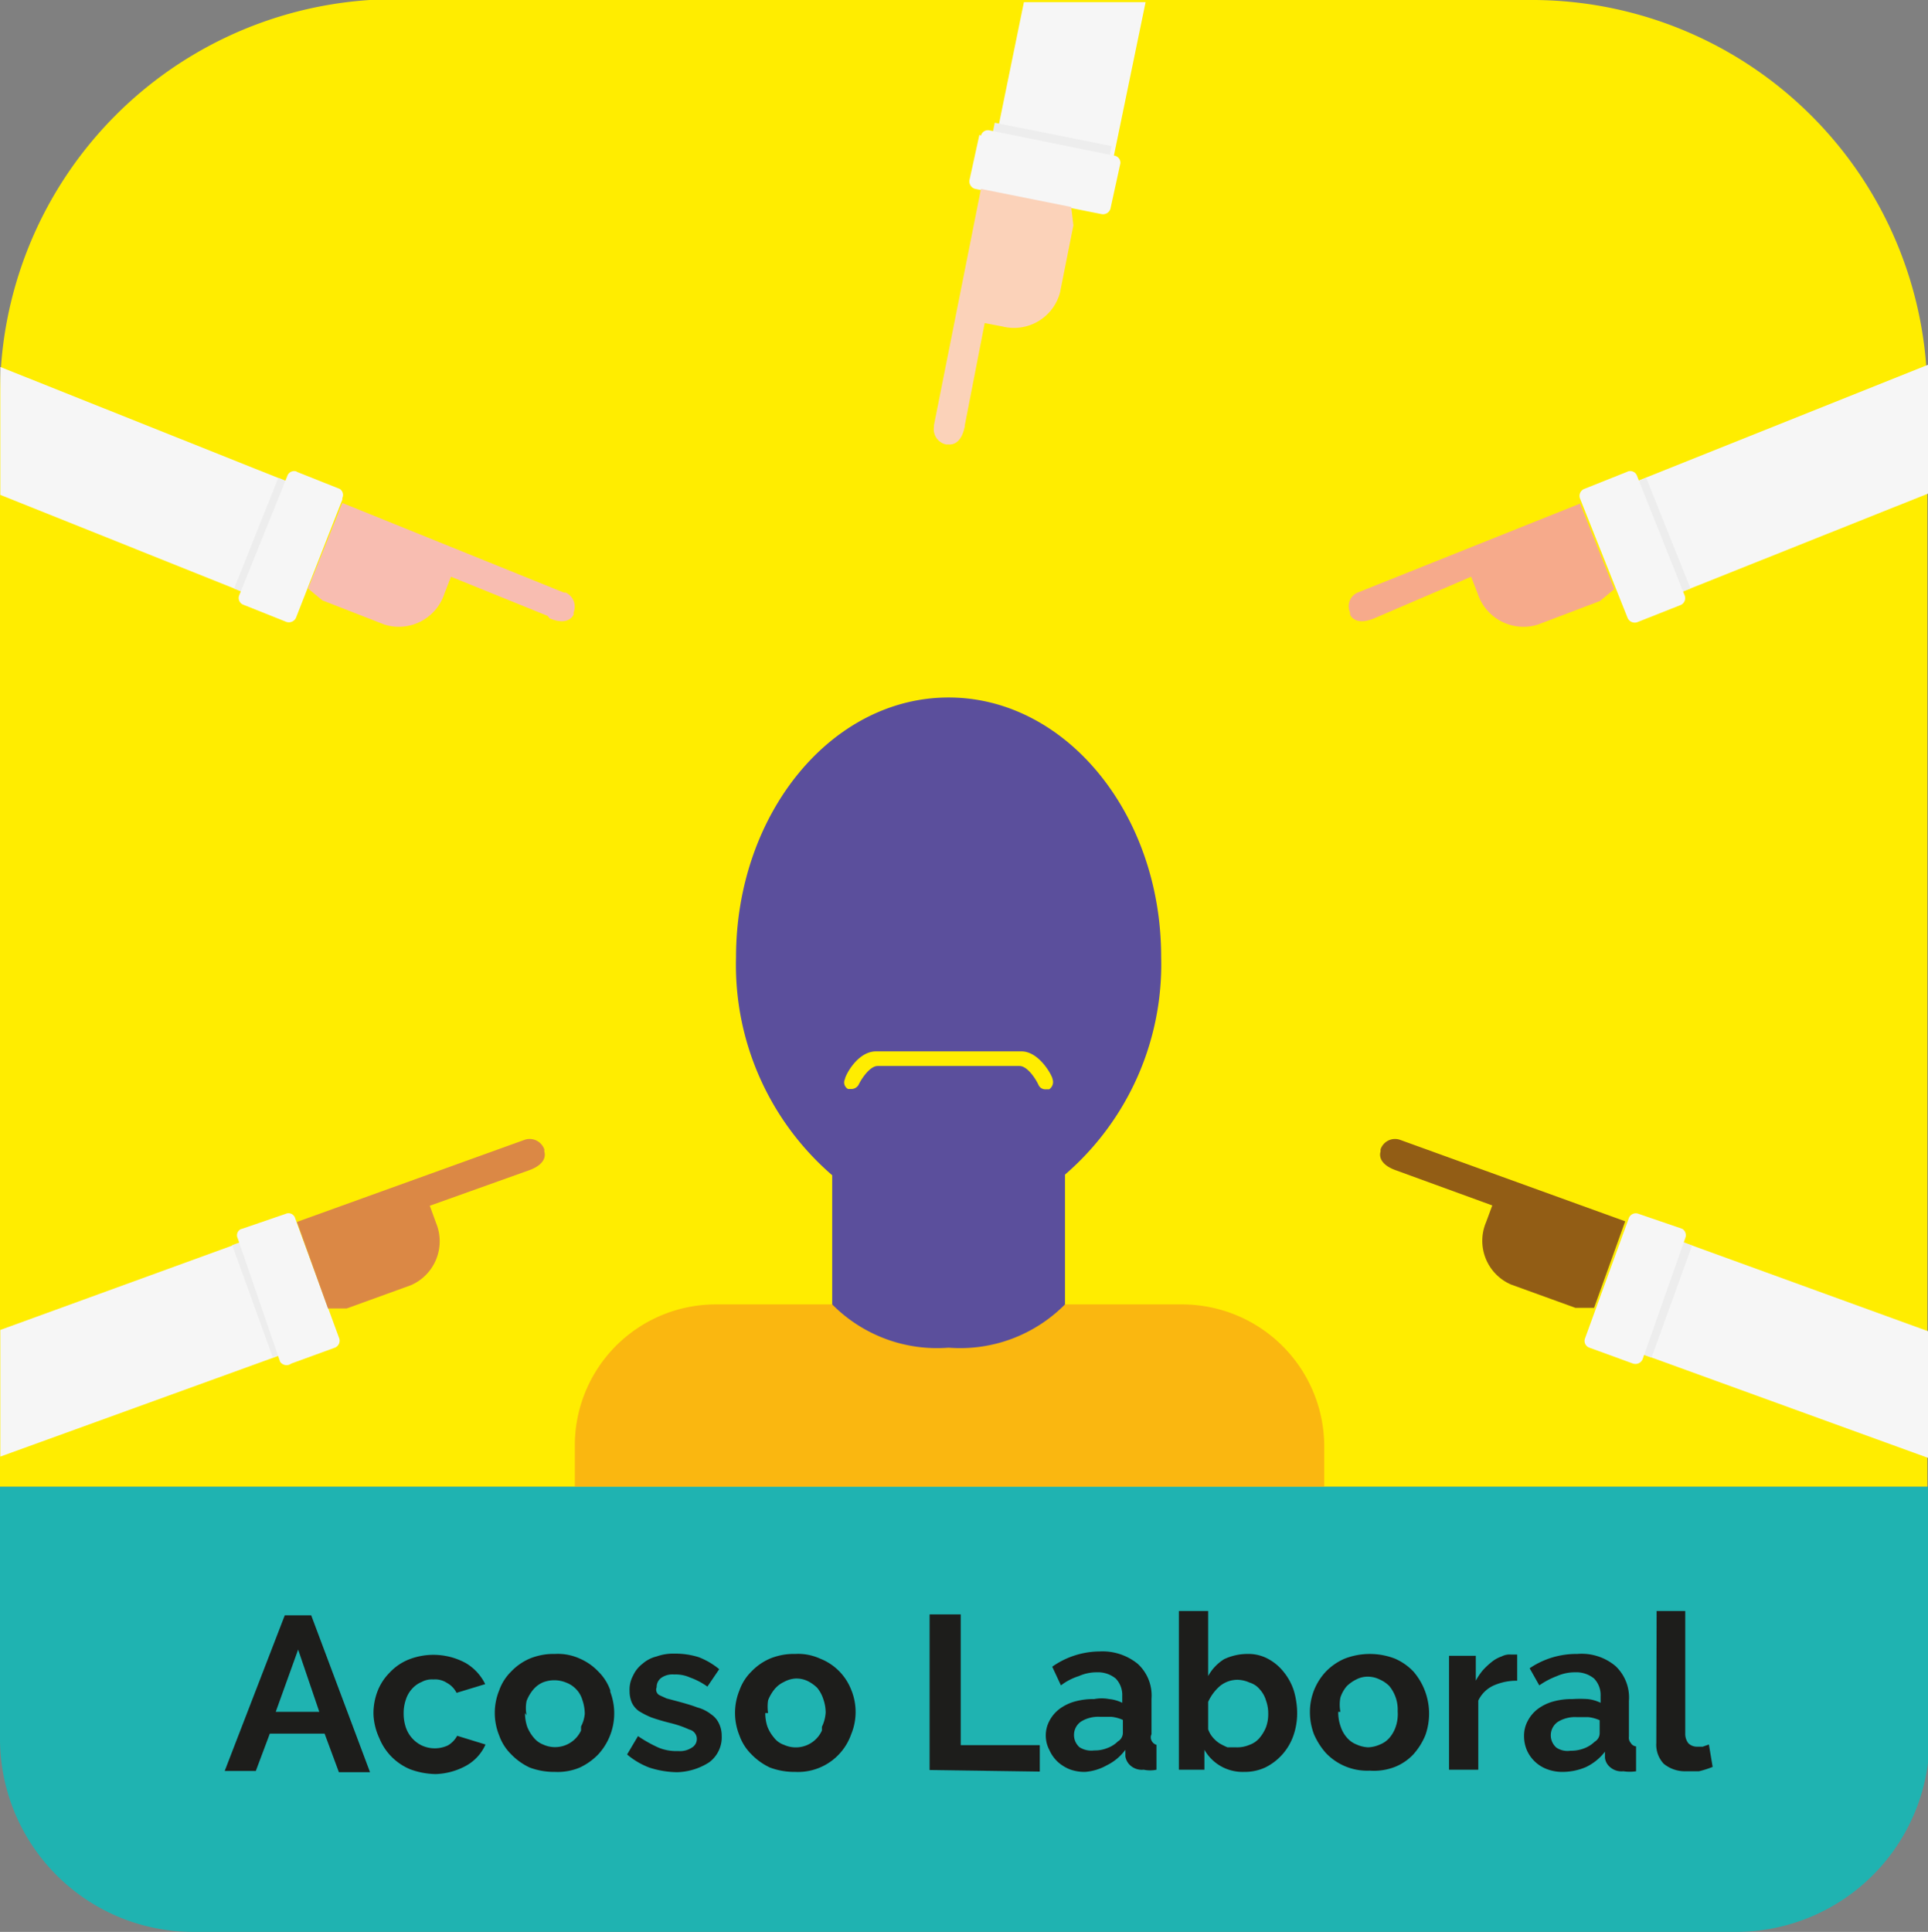 <svg id="Capa_1" data-name="Capa 1" xmlns="http://www.w3.org/2000/svg" viewBox="0 0 61.95 62.07"><rect x="0" y="0" width="61.95" height="62.07" fill="#808080" stroke="none"/><defs><style>.cls-1{fill:#ffed00;}.cls-2{fill:#5b4f9c;}.cls-3{fill:#fab710;}.cls-4{fill:#f6f6f6;}.cls-5{fill:#ededed;}.cls-6{fill:#db8845;}.cls-7{fill:#f8bdb1;}.cls-8{fill:#925d15;}.cls-9{fill:#f6aa8b;}.cls-10{fill:#fbd2b9;}.cls-11{fill:#1fb3b1;}.cls-12{fill:#1d1d1b;}</style></defs><path class="cls-1" d="M61.93,47.77V12.67A12.71,12.71,0,0,0,49.32,0H11.88A12.71,12.71,0,0,0,0,12.67v35.1Z"/><path class="cls-2" d="M30.48,22.41c-3.77,0-6.83,3.74-6.83,8.35a8.92,8.92,0,0,0,3.09,7v7.47h7.48V37.74a8.92,8.92,0,0,0,3.09-7C37.31,26.15,34.25,22.41,30.48,22.41ZM33.71,35H33.6a.24.24,0,0,1-.23-.14c-.09-.2-.36-.61-.61-.61H28.2c-.25,0-.52.41-.61.6a.27.27,0,0,1-.23.14h-.11a.24.24,0,0,1-.1-.32c0-.09.39-.89,1-.89h4.67c.58,0,1,.8,1,.89A.28.28,0,0,1,33.71,35Z"/><path class="cls-3" d="M38,41.91H34.22a4.74,4.74,0,0,1-3.74,1.39,4.74,4.74,0,0,1-3.74-1.39H23a4.53,4.53,0,0,0-4.53,4.53v1.33H42.55V46.44A4.57,4.57,0,0,0,38,41.91Z"/><polygon class="cls-4" points="9.29 43.44 8.95 43.56 0.01 46.8 0.01 42.73 7.46 40.02 7.68 39.94 7.83 39.88 8 39.83 9.29 43.44"/><rect class="cls-5" x="8.1" y="39.82" width="0.4" height="3.83" transform="translate(-13.71 5.32) rotate(-19.9)"/><path class="cls-4" d="M7.78,39.48,9.18,39a.22.22,0,0,1,.3.13h0L10.9,43a.24.24,0,0,1-.14.3h0l-1.4.51A.25.25,0,0,1,9,43.75v0H9L7.64,39.79a.22.22,0,0,1,.1-.3h0Z"/><path class="cls-6" d="M17,37.6c.53-.19.53-.48.49-.6v-.07a.5.5,0,0,0-.63-.31h0L9.54,39.26l1,2.78h.6l2.07-.75a1.54,1.54,0,0,0,.8-2l-.2-.55Z"/><polygon class="cls-4" points="9.48 15.57 8.06 19.13 7.89 19.05 7.75 19 7.75 19 7.53 18.91 0.01 15.9 0.01 11.79 8.95 15.36 9.16 15.45 9.31 15.51 9.48 15.57"/><rect class="cls-5" x="6.51" y="17" width="3.83" height="0.4" transform="translate(-10.68 18.65) rotate(-68.23)"/><path class="cls-4" d="M9.54,15.16l1.38.55A.23.23,0,0,1,11,16s0,0,0,.05h0l-1.49,3.8a.25.25,0,0,1-.31.13l-1.38-.55a.23.23,0,0,1-.13-.31L9.23,15.3a.23.23,0,0,1,.3-.15Z"/><path class="cls-7" d="M17.66,19.87c.52.21.71,0,.77-.12v-.07a.5.5,0,0,0-.25-.64h-.06L11,16.16l-1.1,2.75.46.38,2,.78a1.54,1.54,0,0,0,1.92-1h0l.21-.54,3.11,1.26Z"/><polygon class="cls-4" points="61.95 42.77 61.95 46.84 53.08 43.62 52.83 43.53 52.83 43.52 52.51 43.41 53.81 39.81 54 39.88 54.1 39.91 54.1 39.92 54.38 40.02 54.38 40.02 61.95 42.77"/><rect class="cls-5" x="51.62" y="41.54" width="3.83" height="0.4" transform="translate(-3.94 77.88) rotate(-70.1)"/><path class="cls-4" d="M54.05,39.48,52.65,39a.24.24,0,0,0-.31.13h0L50.93,43a.23.23,0,0,0,.14.3h0l1.4.51a.25.25,0,0,0,.31-.14h0l1.37-3.89A.24.24,0,0,0,54.05,39.48Z"/><path class="cls-8" d="M44.85,37.6c-.53-.19-.53-.48-.49-.6v-.07a.49.49,0,0,1,.62-.31h0l7.24,2.62-1,2.78h-.6l-2.07-.75a1.53,1.53,0,0,1-.8-2l.2-.54Z"/><polygon class="cls-4" points="61.95 11.72 61.95 15.86 54.31 18.91 54.07 19 53.94 19.05 53.94 19.05 53.75 19.13 52.33 15.56 52.65 15.44 61.95 11.72"/><rect class="cls-5" x="53.22" y="15.29" width="0.4" height="3.83" transform="translate(-2.57 21.04) rotate(-21.77)"/><path class="cls-4" d="M52.28,15.16l-1.38.55a.24.24,0,0,0-.13.31l1.53,3.84a.25.25,0,0,0,.31.13L54,19.44a.24.24,0,0,0,.13-.31l-1.53-3.84a.23.23,0,0,0-.3-.14Z"/><path class="cls-9" d="M44.15,19.87c-.52.21-.71,0-.77-.12v-.07a.48.48,0,0,1,.24-.64h0l7.15-2.86,1.1,2.75-.46.38-2,.76a1.55,1.55,0,0,1-1.93-1h0l-.21-.54Z"/><polygon class="cls-4" points="36.81 0.07 35.8 4.96 35.74 5.29 31.99 4.51 32.02 4.37 32.05 4.21 32.1 3.98 32.9 0.07 36.81 0.07"/><rect class="cls-5" x="33.59" y="2.6" width="0.4" height="3.83" transform="translate(22.77 36.77) rotate(-78.73)"/><path class="cls-4" d="M31.47,4.33l-.32,1.46a.25.25,0,0,0,.19.28l4.06.81a.25.25,0,0,0,.28-.17h0L36,5.25A.23.23,0,0,0,35.8,5h0l-4-.81a.23.23,0,0,0-.28.17Z"/><path class="cls-10" d="M31,13.7c-.11.55-.39.59-.52.58H30.4a.5.5,0,0,1-.39-.57v-.05l1.51-7.59,2.9.58.07.59L34.06,9.4a1.53,1.53,0,0,1-1.85,1.09h0l-.57-.11L31,13.67Z"/><path class="cls-11" d="M0,47.77v8.09a6.21,6.21,0,0,0,6.21,6.21H55.74A6.22,6.22,0,0,0,62,55.86V47.77Z"/><path class="cls-12" d="M10,51.9H9.15l-1.93,5h1l.45-1.2h1.76l.46,1.24h1ZM8.86,55l.72-2,.68,2Z"/><path class="cls-12" d="M12,55.07a2,2,0,0,1,.13-.73,1.73,1.73,0,0,1,.39-.6,1.71,1.71,0,0,1,.61-.42,2.17,2.17,0,0,1,1.83.11,1.59,1.59,0,0,1,.63.68l-.92.28a.74.74,0,0,0-.31-.32.69.69,0,0,0-.44-.11.67.67,0,0,0-.37.08.84.84,0,0,0-.31.22.94.94,0,0,0-.2.35,1.33,1.33,0,0,0-.07.45,1.39,1.39,0,0,0,.07.44,1,1,0,0,0,.51.58,1,1,0,0,0,.84,0,.81.81,0,0,0,.3-.31l.91.28a1.45,1.45,0,0,1-.62.68A2.17,2.17,0,0,1,14,57a2.47,2.47,0,0,1-.81-.15,1.82,1.82,0,0,1-1-1A2,2,0,0,1,12,55.07Z"/><path class="cls-12" d="M19.61,54.31a1.58,1.58,0,0,0-.38-.6,1.81,1.81,0,0,0-.6-.42,1.7,1.7,0,0,0-.8-.15,2,2,0,0,0-.81.15,1.81,1.81,0,0,0-.6.42,1.58,1.58,0,0,0-.38.6,1.92,1.92,0,0,0,0,1.45,1.58,1.58,0,0,0,.38.6,2,2,0,0,0,.6.43,2.23,2.23,0,0,0,.81.14,1.83,1.83,0,0,0,.8-.14,2,2,0,0,0,.6-.43,1.95,1.95,0,0,0,.38-2Zm-.94,1.16c0,.05,0,.08,0,.13a.92.92,0,0,1-1.22.45.73.73,0,0,1-.3-.22,1.25,1.25,0,0,1-.21-.35,1.35,1.35,0,0,1-.07-.44l.05.07a1.19,1.19,0,0,1,0-.46,1.31,1.31,0,0,1,.21-.36.86.86,0,0,1,.3-.23,1,1,0,0,1,.76,0,.85.85,0,0,1,.32.21.83.83,0,0,1,.2.34,1.42,1.42,0,0,1,.08.45A1.07,1.07,0,0,1,18.67,55.47Z"/><path class="cls-12" d="M21.76,56.94a3,3,0,0,1-.9-.15,2.42,2.42,0,0,1-.71-.42l.35-.59a4.28,4.28,0,0,0,.66.37,1.5,1.5,0,0,0,.63.11.69.69,0,0,0,.44-.11.32.32,0,0,0,.16-.3.31.31,0,0,0-.24-.28,3.39,3.39,0,0,0-.61-.21c-.24-.06-.44-.12-.61-.18a2.63,2.63,0,0,1-.41-.21.71.71,0,0,1-.22-.27.92.92,0,0,1-.07-.36.94.94,0,0,1,.11-.5,1,1,0,0,1,.3-.38,1.07,1.07,0,0,1,.46-.24,1.58,1.58,0,0,1,.57-.09,2.52,2.52,0,0,1,.77.11,2.35,2.35,0,0,1,.67.39l-.38.56a2.22,2.22,0,0,0-.55-.29,1.15,1.15,0,0,0-.52-.1.63.63,0,0,0-.4.1.36.36,0,0,0-.16.31.2.2,0,0,0,.1.26h0l.22.1.34.09c.22.06.44.12.65.2a1.22,1.22,0,0,1,.44.22.71.71,0,0,1,.25.29.9.9,0,0,1,.09.4,1,1,0,0,1-.4.85A2,2,0,0,1,21.76,56.94Z"/><path class="cls-12" d="M27.35,54.29a1.76,1.76,0,0,0-1-1,1.7,1.7,0,0,0-.8-.15,2,2,0,0,0-.81.15,1.81,1.81,0,0,0-.6.42,1.58,1.58,0,0,0-.38.6,1.92,1.92,0,0,0,0,1.45,1.58,1.58,0,0,0,.38.6,2,2,0,0,0,.6.43,2.23,2.23,0,0,0,.81.14,1.81,1.81,0,0,0,1.8-1.21A1.87,1.87,0,0,0,27.35,54.29Zm-.94,1.19c0,.05,0,.08,0,.12a.92.92,0,0,1-1.22.46.68.68,0,0,1-.32-.23,1.25,1.25,0,0,1-.21-.35,1.35,1.35,0,0,1-.07-.44l.09,0a1.41,1.41,0,0,1,0-.41,1.31,1.31,0,0,1,.21-.36.86.86,0,0,1,.3-.23.87.87,0,0,1,.38-.11.84.84,0,0,1,.38.08,1.25,1.25,0,0,1,.3.21,1.07,1.07,0,0,1,.2.36,1.32,1.32,0,0,1,.08.44A1.23,1.23,0,0,1,26.41,55.48Z"/><path class="cls-12" d="M29.87,56.87v-5h1v4.2h2.54v.85Z"/><path class="cls-12" d="M37,55.92a.23.23,0,0,1,0-.2V54.58a1.38,1.38,0,0,0-.44-1.12,1.79,1.79,0,0,0-1.23-.4,2.67,2.67,0,0,0-1.52.49l.28.6a1.89,1.89,0,0,1,.58-.3,1.39,1.39,0,0,1,.57-.12.9.9,0,0,1,.61.2.76.76,0,0,1,.21.56v.22a1.2,1.2,0,0,0-.42-.12,1.29,1.29,0,0,0-.48,0,2.22,2.22,0,0,0-.63.08,1.49,1.49,0,0,0-.49.24,1.14,1.14,0,0,0-.32.38,1,1,0,0,0,0,.94,1.18,1.18,0,0,0,.26.37,1.28,1.28,0,0,0,.4.25,1.36,1.36,0,0,0,.49.08,1.68,1.68,0,0,0,.69-.21,1.63,1.63,0,0,0,.6-.5v.21a.5.5,0,0,0,.18.31.56.56,0,0,0,.41.12,1,1,0,0,0,.41,0v-.8A.25.25,0,0,1,37,55.92Zm-.92-.25a.32.32,0,0,1-.16.28.93.93,0,0,1-.33.21,1.06,1.06,0,0,1-.43.08.71.71,0,0,1-.47-.1.52.52,0,0,1-.18-.41.52.52,0,0,1,.23-.42,1.05,1.05,0,0,1,.6-.15h.37a1.2,1.2,0,0,1,.37.1Z"/><path class="cls-12" d="M41.57,54.31a1.86,1.86,0,0,0-.33-.6,1.6,1.6,0,0,0-.51-.42,1.32,1.32,0,0,0-.65-.15,1.75,1.75,0,0,0-.75.17,1.47,1.47,0,0,0-.51.54V51.76h-.94v5.1h.82v-.64a1.41,1.41,0,0,0,1.27.71,1.56,1.56,0,0,0,.68-.14,1.8,1.8,0,0,0,.9-1,2.19,2.19,0,0,0,.13-.75A2.58,2.58,0,0,0,41.57,54.31Zm-.89,1.18a1.25,1.25,0,0,1-.21.35.74.74,0,0,1-.32.22,1,1,0,0,1-.44.08h-.27a2.1,2.1,0,0,1-.26-.13,1,1,0,0,1-.22-.2.77.77,0,0,1-.14-.25v-.88a1.48,1.48,0,0,1,.38-.51.9.9,0,0,1,.57-.2,1,1,0,0,1,.38.09.67.67,0,0,1,.33.22.91.91,0,0,1,.2.36,1.2,1.2,0,0,1,.07.42A1.21,1.21,0,0,1,40.68,55.49Z"/><path class="cls-12" d="M45.42,53.71a1.81,1.81,0,0,0-.6-.42,2.24,2.24,0,0,0-1.61,0,1.85,1.85,0,0,0-.61.42A1.89,1.89,0,0,0,42.09,55a2,2,0,0,0,.13.72,2.25,2.25,0,0,0,.38.6,1.83,1.83,0,0,0,1.41.57,1.86,1.86,0,0,0,.81-.12,1.65,1.65,0,0,0,.6-.41,2.15,2.15,0,0,0,.38-.61A2.07,2.07,0,0,0,45.42,53.71Zm-.57,1.76a1.07,1.07,0,0,1-.2.36.77.77,0,0,1-.31.22,1,1,0,0,1-.38.09,1,1,0,0,1-.37-.09.77.77,0,0,1-.31-.22,1,1,0,0,1-.2-.35A1.35,1.35,0,0,1,43,55l.07,0a1.19,1.19,0,0,1,0-.46,1.07,1.07,0,0,1,.2-.36,1.16,1.16,0,0,1,.31-.22.78.78,0,0,1,.37-.09.85.85,0,0,1,.38.09,1,1,0,0,1,.31.21,1.19,1.19,0,0,1,.27.81A1.25,1.25,0,0,1,44.85,55.47Z"/><path class="cls-12" d="M48.75,54a1.83,1.83,0,0,0-.77.16,1,1,0,0,0-.48.48v2.22h-.94V53.2h.86V54a2,2,0,0,1,.23-.34,2.44,2.44,0,0,1,.29-.27,1.05,1.05,0,0,1,.31-.17.56.56,0,0,1,.31-.06h.19Z"/><path class="cls-12" d="M52.4,56a.25.25,0,0,1-.06-.2V54.65a1.39,1.39,0,0,0-.43-1.12,1.69,1.69,0,0,0-1.23-.39,2.67,2.67,0,0,0-1.53.46l.31.55a2.59,2.59,0,0,1,.57-.3,1.43,1.43,0,0,1,.58-.12.9.9,0,0,1,.61.2.76.76,0,0,1,.21.56v.22a1.2,1.2,0,0,0-.42-.12,3.84,3.84,0,0,0-.48,0,2.22,2.22,0,0,0-.63.08,1.49,1.49,0,0,0-.49.24,1.14,1.14,0,0,0-.32.38,1,1,0,0,0-.12.49,1.17,1.17,0,0,0,.09.45,1.14,1.14,0,0,0,.67.62,1.36,1.36,0,0,0,.49.08,1.9,1.9,0,0,0,.75-.16,1.69,1.69,0,0,0,.6-.49v.2a.47.47,0,0,0,.18.31.56.56,0,0,0,.41.12,1.4,1.4,0,0,0,.41,0v-.8A.22.22,0,0,1,52.4,56Zm-1-.32a.32.32,0,0,1-.16.28,1,1,0,0,1-.33.21,1.16,1.16,0,0,1-.45.08.64.64,0,0,1-.45-.1.52.52,0,0,1-.18-.41.52.52,0,0,1,.23-.42,1.05,1.05,0,0,1,.6-.15h.37a1.2,1.2,0,0,1,.37.1Z"/><path class="cls-12" d="M53.23,51.76h.92v3.93a.49.49,0,0,0,.1.32.39.39,0,0,0,.28.11h.18l.2-.07.12.72a3.22,3.22,0,0,1-.44.14h-.44a1.07,1.07,0,0,1-.69-.24.89.89,0,0,1-.24-.67Z"/></svg>